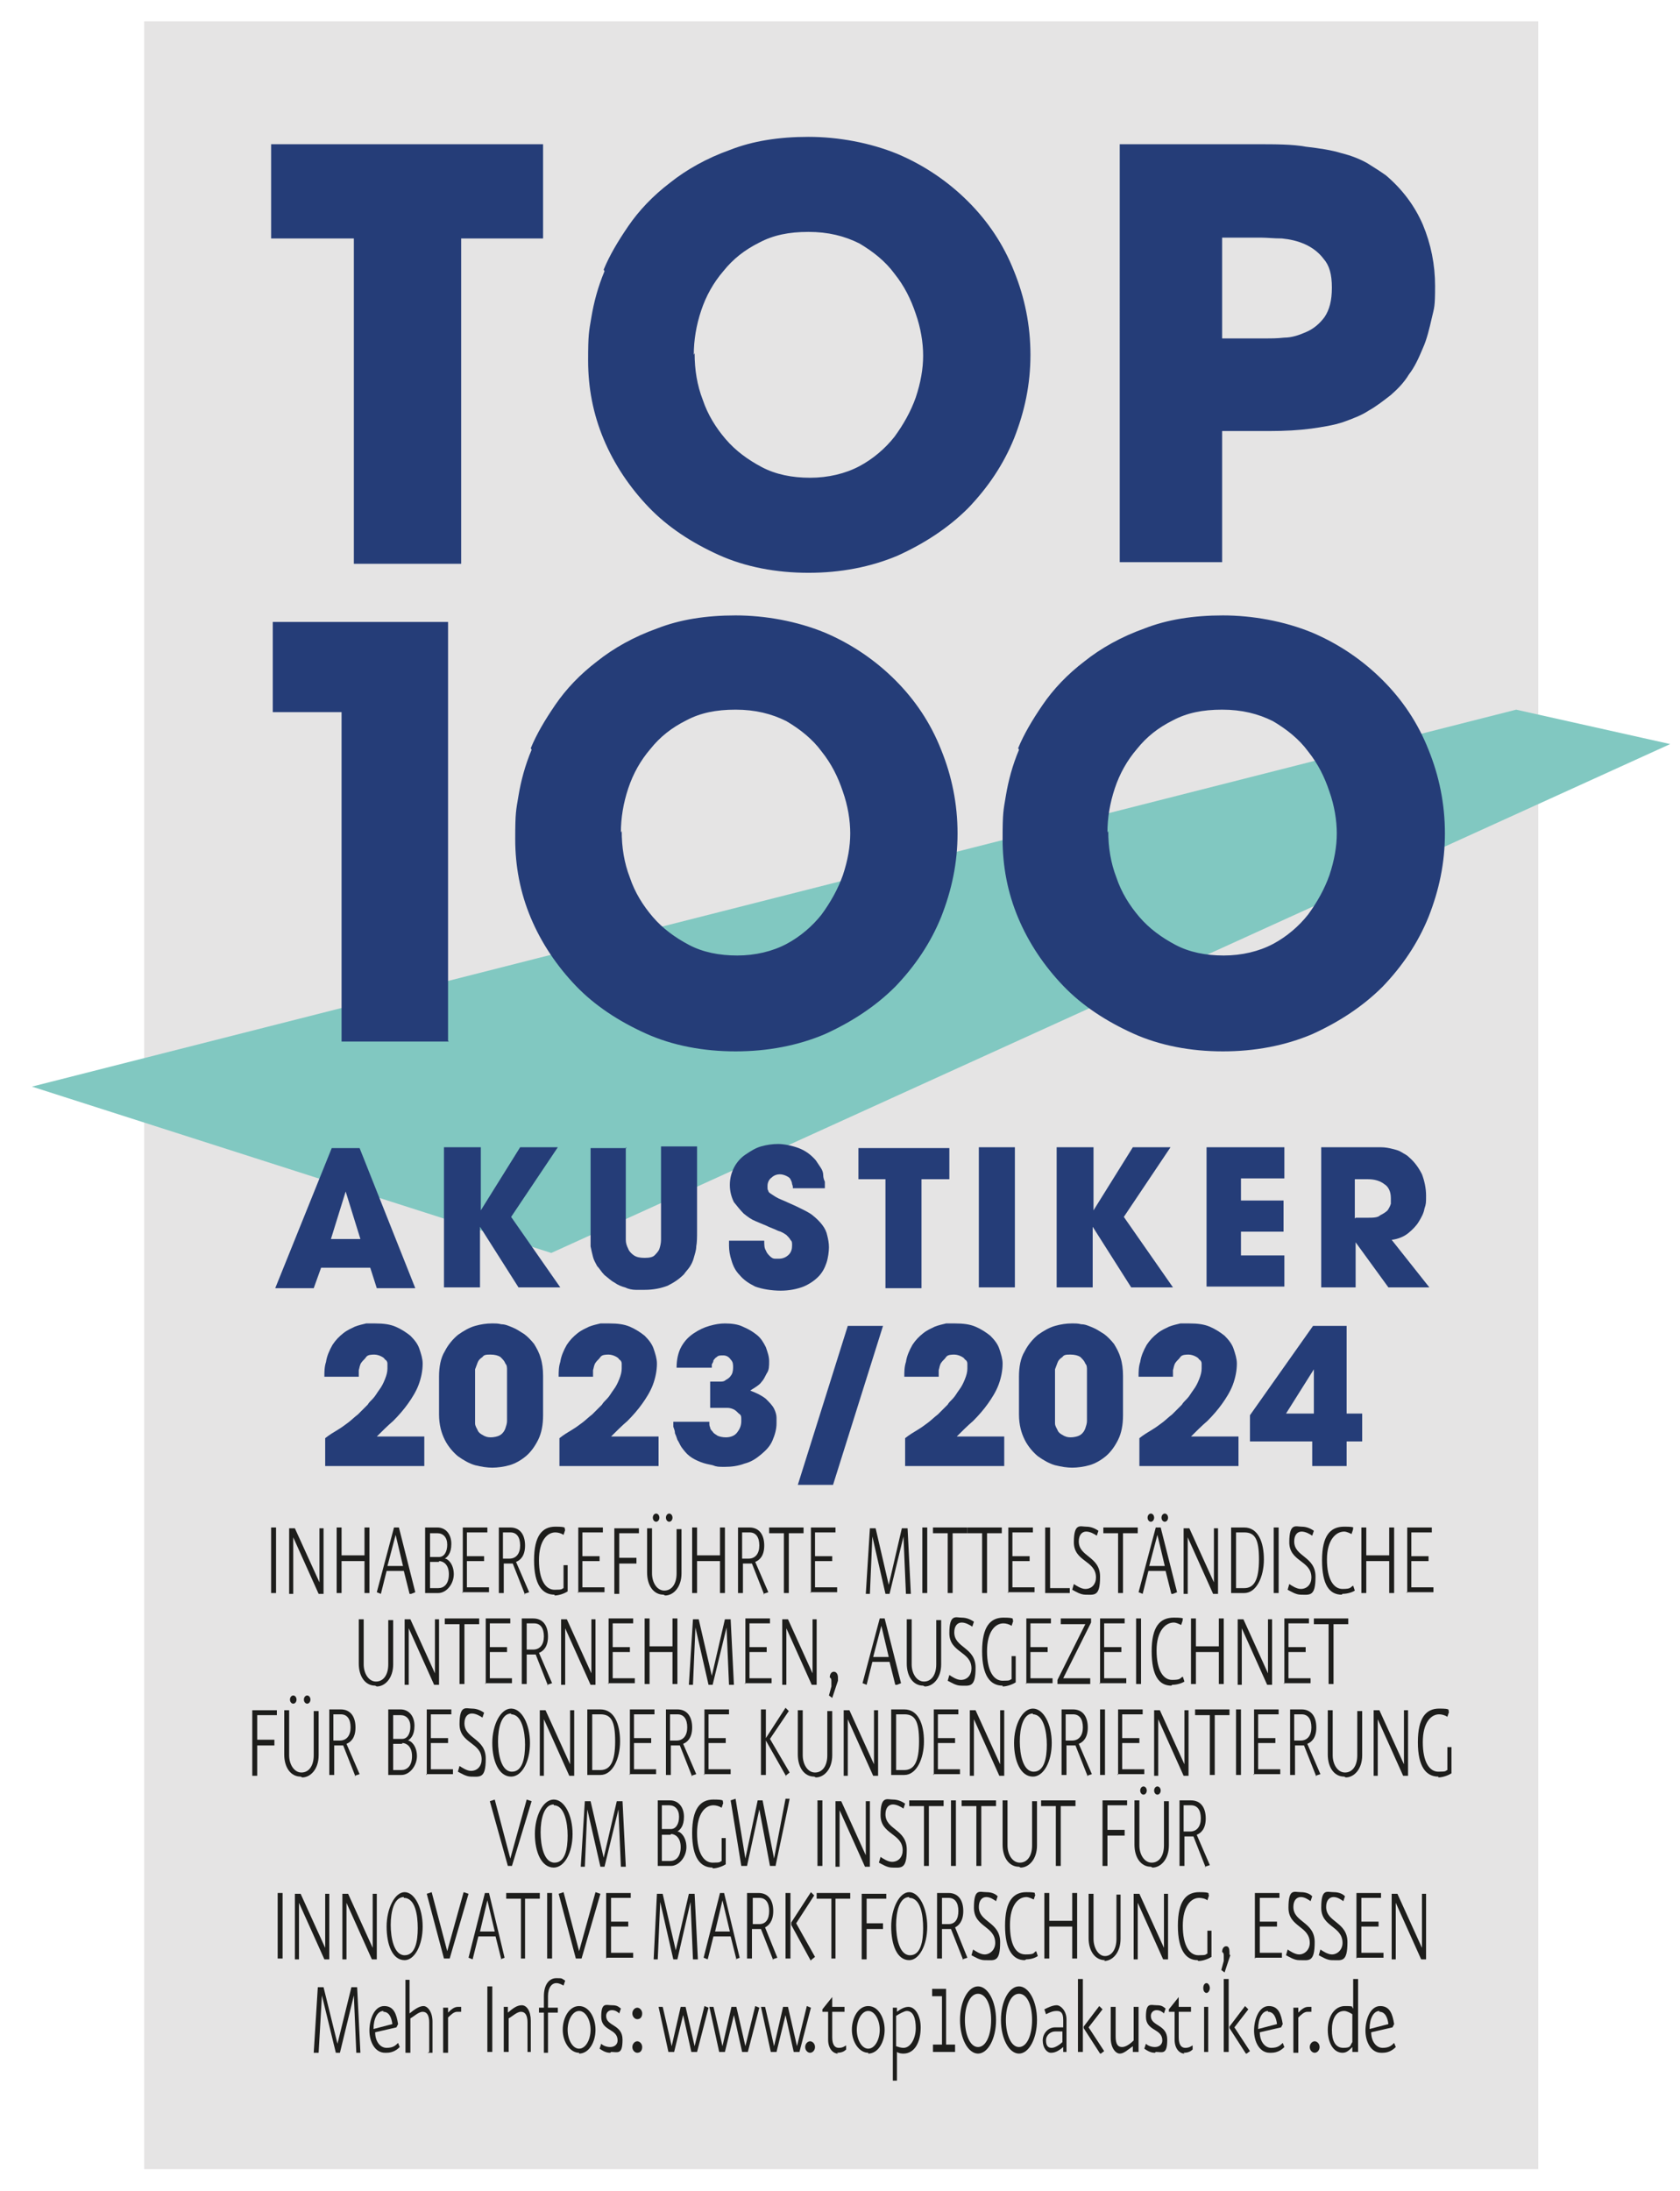<?xml version="1.0" encoding="UTF-8"?>
<svg id="Ebene_1" xmlns="http://www.w3.org/2000/svg" xmlns:xlink="http://www.w3.org/1999/xlink" version="1.1" viewBox="0 0 205.1 267.4">
  <!-- Generator: Adobe Illustrator 29.3.1, SVG Export Plug-In . SVG Version: 2.1.0 Build 151)  -->
  <defs>
    <style>
      .st0 {
        fill: #e5e4e4;
      }

      .st1 {
        fill: #1d1d1b;
      }

      .st2 {
        fill: #81c8c1;
        fill-rule: evenodd;
        filter: url(#drop-shadow-1);
      }

      .st3 {
        fill: #253d78;
      }
    </style>
    <filter id="drop-shadow-1" x="1.3" y="83.8" width="205.4" height="72" filterUnits="userSpaceOnUse">
      <feOffset dx="1.4" dy="1.4"/>
      <feGaussianBlur result="blur" stdDeviation=".9"/>
      <feFlood flood-color="#1d1d1b" flood-opacity=".8"/>
      <feComposite in2="blur" operator="in"/>
      <feComposite in="SourceGraphic"/>
    </filter>
  </defs>
  <rect class="st0" x="17.6" y="2.6" width="170.2" height="262.1"/>
  <g>
    <path class="st3" d="M43.2,29.1h-10.1v-11.5h33.2v11.5h-10v39.7h-13.1V29.1Z"/>
    <path class="st3" d="M73.7,32.9c.7-1.7,1.7-3.4,3-5.3,1.3-1.9,3-3.7,5.1-5.3,2-1.6,4.5-3,7.3-4,2.8-1.1,6-1.6,9.6-1.6s7.5.7,10.9,2.1c3.3,1.4,6.2,3.4,8.6,5.8,2.4,2.4,4.3,5.2,5.6,8.5,1.3,3.2,2,6.6,2,10.2s-.7,6.9-2,10.2c-1.3,3.2-3.2,6-5.6,8.5-2.4,2.4-5.3,4.3-8.6,5.8-3.3,1.4-7,2.1-10.9,2.1s-7.7-.7-11-2.2-6.2-3.4-8.5-5.8-4.2-5.2-5.5-8.3c-1.3-3.1-1.9-6.3-1.9-9.6s.1-3.5.4-5.3c.3-1.8.8-3.7,1.6-5.6ZM84.8,43.1c0,2,.3,3.9,1,5.7.6,1.8,1.6,3.4,2.8,4.8,1.2,1.4,2.7,2.5,4.4,3.4,1.7.9,3.7,1.3,5.9,1.3s4.3-.5,6-1.4c1.7-.9,3.2-2.2,4.3-3.6,1.1-1.5,2-3.1,2.6-4.8.6-1.8.9-3.5.9-5.1s-.3-3.4-.9-5.1c-.6-1.8-1.4-3.4-2.6-4.9-1.1-1.5-2.6-2.7-4.3-3.7-1.8-.9-3.8-1.4-6.2-1.4s-4.3.4-6,1.3c-1.8.9-3.2,2-4.4,3.5-1.2,1.4-2.1,3-2.7,4.8-.6,1.8-.9,3.6-.9,5.4Z"/>
    <path class="st3" d="M136.7,17.6h16.7c2.3,0,4.4,0,6,.3,1.7.2,3.1.4,4.4.8,1.2.3,2.2.7,3.1,1.2.8.5,1.6,1,2.3,1.5,2,1.7,3.5,3.7,4.5,6,1,2.4,1.5,4.9,1.5,7.5s-.1,2.6-.4,3.9c-.3,1.3-.6,2.6-1.1,3.7-.5,1.2-1,2.3-1.7,3.2-.6,1-1.4,1.8-2.2,2.5-.9.7-1.8,1.4-2.7,1.9-.9.6-2,1-3.1,1.4-1.2.4-2.5.6-3.9.8-1.5.2-3.2.3-5.2.3h-5.7v16h-12.5V17.6ZM149.2,41.3h5.3c.6,0,1.4,0,2.3-.1.9,0,1.8-.3,2.7-.7.9-.4,1.6-1,2.2-1.8.6-.9.9-2,.9-3.6s-.3-2.7-1-3.5c-.6-.8-1.4-1.4-2.3-1.8-.9-.4-1.8-.6-2.8-.7-1,0-1.8-.1-2.5-.1h-4.8v12.2Z"/>
  </g>
  <g>
    <path class="st3" d="M51.8,175.2v3.7h-12.1v-3.4c.5-.4,1-.7,1.5-1,.5-.3.9-.6,1.3-.9.4-.3.8-.7,1.2-1,.4-.4.8-.8,1.2-1.2.1-.2.3-.4.6-.7.3-.3.5-.7.8-1.1.3-.4.5-.8.7-1.3s.3-.9.3-1.3,0-.4,0-.6c0-.2-.1-.4-.3-.5-.1-.2-.3-.3-.5-.4-.2-.1-.5-.2-.8-.2s-.8,0-1,.3-.4.4-.6.7-.2.6-.3.9c0,.3,0,.6,0,.8h-4.2c0-.6,0-1.2.2-1.8.1-.7.4-1.4.8-2.1.4-.6.8-1,1.3-1.4s1-.6,1.4-.8c.5-.2,1-.3,1.4-.4.5,0,.8,0,1.1,0,1,0,1.8.1,2.5.4.7.3,1.3.7,1.8,1.1.5.5.9,1,1.1,1.6.2.6.4,1.2.4,1.8,0,.9-.2,1.8-.5,2.6-.3.8-.8,1.6-1.3,2.3-.5.7-1.1,1.4-1.8,2.1-.7.6-1.4,1.3-2,1.9h5.8Z"/>
    <path class="st3" d="M53.6,168c0-1.2.2-2.3.7-3.1.4-.8,1-1.5,1.6-2,.7-.5,1.4-.9,2.1-1.1s1.4-.3,2-.3.8,0,1.2.1c.5,0,.9.2,1.4.4.5.2.9.5,1.4.8.4.3.8.7,1.2,1.2.3.5.6,1,.8,1.7.2.6.3,1.4.3,2.2v4.8c0,1.2-.2,2.2-.6,3-.4.8-.9,1.5-1.5,2-.6.5-1.3.9-2,1.1-.7.2-1.5.3-2.1.3s-1.3-.1-2.1-.3c-.7-.2-1.4-.6-2.1-1.1-.6-.5-1.2-1.2-1.6-2s-.7-1.8-.7-3.1v-4.8ZM58,172.9c0,.3,0,.5,0,.8s.2.6.3.8c.1.3.4.5.6.6.3.2.6.3,1,.3s.9-.1,1.2-.3c.3-.2.5-.5.6-.8.1-.3.2-.6.2-.9,0-.3,0-.5,0-.6v-5c0-.1,0-.3,0-.6,0-.3,0-.6-.2-.8-.1-.3-.3-.5-.6-.8-.3-.2-.7-.3-1.2-.3s-.8,0-1,.3c-.3.2-.5.4-.6.7-.1.3-.2.5-.3.8,0,.3,0,.6,0,.8v5Z"/>
    <path class="st3" d="M80.4,175.2v3.7h-12.1v-3.4c.5-.4,1-.7,1.5-1,.5-.3.9-.6,1.3-.9.4-.3.8-.7,1.2-1,.4-.4.8-.8,1.2-1.2.1-.2.3-.4.6-.7.3-.3.5-.7.8-1.1.3-.4.5-.8.7-1.3s.3-.9.3-1.3,0-.4,0-.6c0-.2-.1-.4-.3-.5-.1-.2-.3-.3-.5-.4-.2-.1-.5-.2-.8-.2s-.8,0-1,.3-.4.4-.6.7-.2.6-.3.9c0,.3,0,.6,0,.8h-4.2c0-.6,0-1.2.2-1.8.1-.7.4-1.4.8-2.1.4-.6.8-1,1.3-1.4s1-.6,1.4-.8c.5-.2,1-.3,1.4-.4.5,0,.8,0,1.1,0,1,0,1.8.1,2.5.4.7.3,1.3.7,1.8,1.1.5.5.9,1,1.1,1.6.2.6.4,1.2.4,1.8,0,.9-.2,1.8-.5,2.6-.3.8-.8,1.6-1.3,2.3-.5.7-1.1,1.4-1.8,2.1-.7.6-1.4,1.3-2,1.9h5.8Z"/>
    <path class="st3" d="M86.6,173.8c0,0,0,.2.1.4,0,.2.2.4.3.5.1.2.3.3.6.5.2.1.6.2,1,.2.6,0,1.1-.2,1.4-.6.3-.4.5-.8.5-1.4s0-.7-.3-.9c-.2-.2-.4-.4-.6-.5-.2-.1-.5-.2-.8-.2-.3,0-.5,0-.6,0h-1.5v-3.2h.7c0,0,.3,0,.5,0,.2,0,.5,0,.7-.2.2-.1.5-.3.6-.5.2-.2.3-.6.3-1s0-.7-.3-1c-.2-.3-.5-.5-.9-.5s-.6,0-.8.2c-.2.1-.3.3-.4.4,0,.2-.1.3-.2.5,0,.2,0,.3,0,.4h-4.3c0-1,.2-1.9.6-2.6s.9-1.2,1.5-1.6c.6-.4,1.2-.7,1.9-.9.7-.2,1.3-.3,1.9-.3.8,0,1.6.1,2.2.4.7.3,1.2.6,1.7,1,.5.4.8.9,1.1,1.5.2.6.4,1.1.4,1.7s0,1.1-.3,1.5c-.2.4-.4.8-.6,1-.2.3-.5.5-.8.7-.3.2-.5.3-.6.4.8.3,1.4.6,1.9,1,.4.4.8.8,1,1.2.2.4.3.8.3,1.1,0,.3,0,.6,0,.7,0,.7-.2,1.4-.5,2.1-.3.7-.8,1.2-1.4,1.7-.6.5-1.2.9-2,1.1-.8.3-1.6.4-2.4.4s-1,0-1.5-.2c-.5-.1-1-.2-1.5-.4-.5-.2-.9-.4-1.3-.7-.4-.3-.7-.7-1-1.1-.2-.3-.3-.6-.5-.9-.1-.3-.2-.6-.3-.8,0-.3-.1-.5-.2-.8,0-.2,0-.4,0-.6h4.4Z"/>
    <path class="st3" d="M103.5,161.8h4.3l-6.1,19.4h-4.3l6.1-19.4Z"/>
    <path class="st3" d="M122.6,175.2v3.7h-12.1v-3.4c.5-.4,1-.7,1.5-1,.5-.3.9-.6,1.3-.9.4-.3.8-.7,1.2-1,.4-.4.8-.8,1.2-1.2.1-.2.3-.4.6-.7.3-.3.5-.7.8-1.1.3-.4.5-.8.7-1.3s.3-.9.3-1.3,0-.4,0-.6c0-.2-.1-.4-.3-.5-.1-.2-.3-.3-.5-.4-.2-.1-.5-.2-.8-.2s-.8,0-1,.3-.4.4-.6.7-.2.6-.3.9c0,.3,0,.6,0,.8h-4.2c0-.6,0-1.2.2-1.8.1-.7.4-1.4.8-2.1.4-.6.8-1,1.3-1.4s1-.6,1.4-.8c.5-.2,1-.3,1.4-.4.5,0,.8,0,1.1,0,1,0,1.8.1,2.5.4.7.3,1.3.7,1.8,1.1.5.5.9,1,1.1,1.6.2.6.4,1.2.4,1.8,0,.9-.2,1.8-.5,2.6-.3.8-.8,1.6-1.3,2.3-.5.7-1.1,1.4-1.8,2.1-.7.6-1.4,1.3-2,1.9h5.8Z"/>
    <path class="st3" d="M124.4,168c0-1.2.2-2.3.7-3.1.4-.8,1-1.5,1.6-2,.7-.5,1.4-.9,2.1-1.1s1.4-.3,2-.3.8,0,1.2.1c.5,0,.9.2,1.4.4.5.2.9.5,1.4.8.4.3.8.7,1.2,1.2.3.5.6,1,.8,1.7.2.6.3,1.4.3,2.2v4.8c0,1.2-.2,2.2-.6,3-.4.8-.9,1.5-1.5,2-.6.5-1.3.9-2,1.1-.7.2-1.5.3-2.1.3s-1.3-.1-2.1-.3c-.7-.2-1.4-.6-2.1-1.1-.6-.5-1.2-1.2-1.6-2s-.7-1.8-.7-3.1v-4.8ZM128.8,172.9c0,.3,0,.5,0,.8s.2.6.3.8c.1.3.4.5.6.6.3.2.6.3,1,.3s.9-.1,1.2-.3c.3-.2.5-.5.6-.8.1-.3.2-.6.2-.9,0-.3,0-.5,0-.6v-5c0-.1,0-.3,0-.6,0-.3,0-.6-.2-.8-.1-.3-.3-.5-.6-.8-.3-.2-.7-.3-1.2-.3s-.8,0-1,.3c-.3.2-.5.4-.6.7-.1.3-.2.5-.3.8,0,.3,0,.6,0,.8v5Z"/>
    <path class="st3" d="M151.2,175.2v3.7h-12.1v-3.4c.5-.4,1-.7,1.5-1,.5-.3.9-.6,1.3-.9.4-.3.8-.7,1.2-1,.4-.4.8-.8,1.2-1.2.1-.2.3-.4.6-.7.3-.3.5-.7.8-1.1.3-.4.5-.8.7-1.3s.3-.9.3-1.3,0-.4,0-.6c0-.2-.1-.4-.3-.5-.1-.2-.3-.3-.5-.4-.2-.1-.5-.2-.8-.2s-.8,0-1,.3-.4.4-.6.7-.2.6-.3.9c0,.3,0,.6,0,.8h-4.2c0-.6,0-1.2.2-1.8.1-.7.4-1.4.8-2.1.4-.6.8-1,1.3-1.4s1-.6,1.4-.8c.5-.2,1-.3,1.4-.4.5,0,.8,0,1.1,0,1,0,1.8.1,2.5.4.7.3,1.3.7,1.8,1.1.5.5.9,1,1.1,1.6.2.6.4,1.2.4,1.8,0,.9-.2,1.8-.5,2.6-.3.8-.8,1.6-1.3,2.3-.5.7-1.1,1.4-1.8,2.1-.7.6-1.4,1.3-2,1.9h5.8Z"/>
    <path class="st3" d="M152.6,175.9v-3.2l7.7-10.9h4.1v10.7h1.9v3.4h-1.9v3h-4.2v-3h-7.5ZM160.4,172.5v-5.4h0l-3.4,5.4h3.4Z"/>
  </g>
  <g>
    <path class="st1" d="M33.1,194.4v-8h.6v8h-.6Z"/>
    <path class="st1" d="M38.9,194.5l-3.1-6.9v6.9s-.5,0-.5,0v-8h.7l3,6.6v-6.6h.5v8h-.6Z"/>
    <path class="st1" d="M44.5,194.4v-3.9h-2.8v3.9h-.6v-8h.6v3.4h2.8v-3.4h.6v8h-.6Z"/>
    <path class="st1" d="M50,194.5l-.7-2.8h-2.1l-.7,2.8-.5-.2,2.1-7.9h.6l2,7.9-.5.2ZM48.3,187.3l-1,3.8h1.9l-.9-3.8Z"/>
    <path class="st1" d="M53.5,194.4h-1.6v-8h1.5c1,0,1.7.8,1.7,2s-.5,1.6-.8,1.8c.4,0,1.1.7,1.1,1.9s-.9,2.3-1.9,2.3ZM53.3,187.1h-.8v2.9h1.1c.6,0,1-.6,1-1.5s-.5-1.4-1.2-1.4ZM53.6,190.6h-1.1v3.2h1c.7,0,1.3-.5,1.3-1.7s-.7-1.6-1.2-1.6Z"/>
    <path class="st1" d="M56.5,194.4v-8h3v.6h-2.5v2.9h2.1v.6h-2.1v3.2h2.7v.6h-3.3Z"/>
    <path class="st1" d="M64.1,194.6l-1.5-3.8c-.1,0-.2,0-.3,0h-.8s0,3.6,0,3.6h-.6v-8h1.4c1.2,0,1.8.9,1.8,2.2s-.6,1.8-1.1,2l1.6,3.7-.6.2ZM62.3,187h-.9v3.2h.8c.8,0,1.3-.6,1.3-1.6s-.4-1.6-1.2-1.6Z"/>
    <path class="st1" d="M67.7,194.6c-1.5,0-2.5-1.2-2.5-4.2s1-4.1,2.6-4.1,1,.2,1.2.4l-.2.6c-.3-.2-.7-.3-1-.3-1,0-2,1-2,3.4s.8,3.6,1.9,3.6.8-.1,1.1-.2v-2.8h.5v3.2c-.3.2-1,.5-1.6.5Z"/>
    <path class="st1" d="M70.6,194.4v-8h3v.6h-2.5v2.9h2.1v.6h-2.1v3.2h2.7v.6h-3.3Z"/>
    <path class="st1" d="M75.6,187.1v3h2.1v.7h-2.1v3.7h-.6v-8h3v.6h-2.5Z"/>
    <path class="st1" d="M81,194.6c-1.2,0-2-1.1-2-2.7v-5.4h.6v5.5c0,1.1.6,2.1,1.5,2.1s1.5-.8,1.5-2.1v-5.4h.6v5.4c0,1.7-1,2.7-2,2.7ZM80.1,185.7c-.2,0-.4-.2-.4-.5s.2-.5.4-.5.4.2.4.5-.2.5-.4.5ZM81.7,185.7c-.2,0-.4-.2-.4-.5s.2-.5.4-.5.4.2.4.5-.2.5-.4.5Z"/>
    <path class="st1" d="M87.9,194.4v-3.9h-2.8v3.9h-.6v-8h.6v3.4h2.8v-3.4h.6v8h-.6Z"/>
    <path class="st1" d="M93.3,194.6l-1.5-3.8c-.1,0-.2,0-.3,0h-.8s0,3.6,0,3.6h-.6v-8h1.4c1.2,0,1.8.9,1.8,2.2s-.6,1.8-1.1,2l1.6,3.7-.6.2ZM91.5,187h-.9v3.2h.8c.8,0,1.3-.6,1.3-1.6s-.4-1.6-1.2-1.6Z"/>
    <path class="st1" d="M96.3,187.1v7.3h-.6v-7.3h-1.8v-.7h4.2v.7h-1.8Z"/>
    <path class="st1" d="M99,194.4v-8h3v.6h-2.5v2.9h2.1v.6h-2.1v3.2h2.7v.6h-3.3Z"/>
    <path class="st1" d="M110.6,194.5l-.3-7-1.7,7h-.5l-1.6-7-.3,7h-.5s.5-8,.5-8h.7l1.6,6.9,1.6-6.9h.7l.4,8h-.6Z"/>
    <path class="st1" d="M112.6,194.4v-8h.6v8h-.6Z"/>
    <path class="st1" d="M116.3,187.1v7.3h-.6v-7.3h-1.8v-.7h4.2v.7h-1.8Z"/>
    <path class="st1" d="M120.5,187.1v7.3h-.6v-7.3h-1.8v-.7h4.2v.7h-1.8Z"/>
    <path class="st1" d="M123.1,194.4v-8h3v.6h-2.5v2.9h2.1v.6h-2.1v3.2h2.7v.6h-3.3Z"/>
    <path class="st1" d="M127.6,194.4v-8h.6v7.4h2.4v.6h-3Z"/>
    <path class="st1" d="M132.5,194.6c-.6,0-1.2-.4-1.6-.6l.2-.7c.3.2.9.6,1.4.6.8,0,1.3-.6,1.3-1.4,0-2.1-2.7-1.9-2.7-4.3s.8-1.9,1.5-1.9,1.2.3,1.5.5l-.2.6c-.3-.2-.8-.5-1.3-.5s-.9.4-.9,1.2c0,1.9,2.6,1.8,2.6,4.3s-.7,2.2-1.9,2.2Z"/>
    <path class="st1" d="M137.1,187.1v7.3h-.6v-7.3h-1.8v-.7h4.2v.7h-1.8Z"/>
    <path class="st1" d="M143,194.5l-.7-2.8h-2.1l-.7,2.8-.5-.2,2.1-7.9h.6l2,7.9-.5.2ZM140.5,185.7c-.2,0-.4-.2-.4-.5s.2-.5.4-.5.4.2.4.5-.2.5-.4.5ZM141.3,187.3l-1,3.8h1.9l-.9-3.8ZM142.2,185.7c-.2,0-.4-.2-.4-.5s.2-.5.4-.5.4.2.4.5-.2.5-.4.5Z"/>
    <path class="st1" d="M148.1,194.5l-3.1-6.9v6.9s-.5,0-.5,0v-8h.7l3,6.6v-6.6h.5v8h-.6Z"/>
    <path class="st1" d="M151.9,194.4h-1.6v-8h1.6c1.7,0,2.4,1.8,2.4,3.9s-.9,4.1-2.4,4.1ZM151.9,187h-1v6.8h1c1.2,0,1.8-1,1.8-3.5s-.5-3.3-1.8-3.3Z"/>
    <path class="st1" d="M155.5,194.4v-8h.6v8h-.6Z"/>
    <path class="st1" d="M158.8,194.6c-.6,0-1.2-.4-1.6-.6l.2-.7c.3.2.9.6,1.4.6.8,0,1.3-.6,1.3-1.4,0-2.1-2.7-1.9-2.7-4.3s.8-1.9,1.5-1.9,1.2.3,1.5.5l-.2.6c-.3-.2-.8-.5-1.3-.5s-.9.4-.9,1.2c0,1.9,2.6,1.8,2.6,4.3s-.7,2.2-1.9,2.2Z"/>
    <path class="st1" d="M163.8,194.6c-1.5,0-2.4-1.2-2.4-4.2s1-4.1,2.7-4.1.9.2,1.1.3l-.2.6c-.2-.1-.6-.3-.9-.3-1,0-2.1,1-2.1,3.4s.8,3.6,1.9,3.6.9-.2,1.3-.4l.2.6c-.3.2-.9.4-1.5.4Z"/>
    <path class="st1" d="M169.6,194.4v-3.9h-2.8v3.9h-.6v-8h.6v3.4h2.8v-3.4h.6v8h-.6Z"/>
    <path class="st1" d="M171.8,194.4v-8h3v.6h-2.5v2.9h2.1v.6h-2.1v3.2h2.7v.6h-3.3Z"/>
    <path class="st1" d="M45.8,205.7c-1.2,0-2-1.1-2-2.7v-5.4h.6v5.5c0,1.1.6,2.1,1.5,2.1s1.5-.8,1.5-2.1v-5.4h.6v5.4c0,1.7-1,2.7-2,2.7Z"/>
    <path class="st1" d="M53,205.6l-3.1-6.9v6.9s-.5,0-.5,0v-8h.7l3,6.6v-6.6h.5v8h-.6Z"/>
    <path class="st1" d="M56.7,198.2v7.3h-.6v-7.3h-1.8v-.7h4.2v.7h-1.8Z"/>
    <path class="st1" d="M59.3,205.5v-8h3v.6h-2.5v2.9h2.1v.6h-2.1v3.2h2.7v.6h-3.3Z"/>
    <path class="st1" d="M66.9,205.7l-1.5-3.8c-.1,0-.2,0-.3,0h-.8s0,3.6,0,3.6h-.6v-8h1.4c1.2,0,1.8.9,1.8,2.2s-.6,1.8-1.1,2l1.6,3.7-.6.2ZM65.2,198.1h-.9v3.2h.8c.8,0,1.3-.6,1.3-1.6s-.4-1.6-1.2-1.6Z"/>
    <path class="st1" d="M72.1,205.6l-3.1-6.9v6.9s-.5,0-.5,0v-8h.7l3,6.6v-6.6h.5v8h-.6Z"/>
    <path class="st1" d="M74.3,205.5v-8h3v.6h-2.5v2.9h2.1v.6h-2.1v3.2h2.7v.6h-3.3Z"/>
    <path class="st1" d="M82.1,205.5v-3.9h-2.8v3.9h-.6v-8h.6v3.4h2.8v-3.4h.6v8h-.6Z"/>
    <path class="st1" d="M89,205.6l-.3-7-1.7,7h-.5l-1.6-7-.3,7h-.5s.5-8,.5-8h.7l1.6,6.9,1.6-6.9h.7l.4,8h-.6Z"/>
    <path class="st1" d="M91,205.5v-8h3v.6h-2.5v2.9h2.1v.6h-2.1v3.2h2.7v.6h-3.3Z"/>
    <path class="st1" d="M99.1,205.6l-3.1-6.9v6.9s-.5,0-.5,0v-8h.7l3,6.6v-6.6h.5v8h-.6Z"/>
    <path class="st1" d="M102.3,205.1l-.7,2.1-.4-.3.3-1.1c0-.2,0-.4,0-.6s0-.4-.2-.5c0-.4.2-.7.5-.7s.5.3.5.7,0,.2,0,.3Z"/>
    <path class="st1" d="M109.3,205.6l-.7-2.8h-2.1l-.7,2.8-.5-.2,2.1-7.9h.6l2,7.9-.5.2ZM107.6,198.4l-1,3.8h1.9l-.9-3.8Z"/>
    <path class="st1" d="M112.7,205.7c-1.2,0-2-1.1-2-2.7v-5.4h.6v5.5c0,1.1.6,2.1,1.5,2.1s1.5-.8,1.5-2.1v-5.4h.6v5.4c0,1.7-1,2.7-2,2.7Z"/>
    <path class="st1" d="M117.3,205.7c-.6,0-1.2-.4-1.6-.6l.2-.7c.3.2.9.6,1.4.6.8,0,1.3-.6,1.3-1.4,0-2.1-2.7-1.9-2.7-4.3s.8-1.9,1.5-1.9,1.2.3,1.5.5l-.2.6c-.3-.2-.8-.5-1.3-.5s-.9.4-.9,1.2c0,1.9,2.6,1.8,2.6,4.3s-.7,2.2-1.9,2.2Z"/>
    <path class="st1" d="M122.4,205.7c-1.5,0-2.5-1.2-2.5-4.2s1-4.1,2.6-4.1,1,.2,1.2.4l-.2.6c-.3-.2-.7-.3-1-.3-1,0-2,1-2,3.4s.8,3.6,1.9,3.6.8-.1,1.1-.2v-2.8h.5v3.2c-.3.2-1,.5-1.6.5Z"/>
    <path class="st1" d="M125.3,205.5v-8h3v.6h-2.5v2.9h2.1v.6h-2.1v3.2h2.7v.6h-3.3Z"/>
    <path class="st1" d="M129.8,204.8h3.3v.7h-4v-.5l3.4-6.8h-3v-.7h3.7v.5l-3.4,6.8Z"/>
    <path class="st1" d="M134.3,205.5v-8h3v.6h-2.5v2.9h2.1v.6h-2.1v3.2h2.7v.6h-3.3Z"/>
    <path class="st1" d="M138.7,205.5v-8h.6v8h-.6Z"/>
    <path class="st1" d="M143,205.7c-1.5,0-2.4-1.2-2.4-4.2s1-4.1,2.7-4.1.9.2,1.1.3l-.2.6c-.2-.1-.6-.3-.9-.3-1,0-2.1,1-2.1,3.4s.8,3.6,1.9,3.6.9-.2,1.3-.4l.2.6c-.3.2-.9.4-1.5.4Z"/>
    <path class="st1" d="M148.8,205.5v-3.9h-2.8v3.9h-.6v-8h.6v3.4h2.8v-3.4h.6v8h-.6Z"/>
    <path class="st1" d="M154.7,205.6l-3.1-6.9v6.9s-.5,0-.5,0v-8h.7l3,6.6v-6.6h.5v8h-.6Z"/>
    <path class="st1" d="M156.8,205.5v-8h3v.6h-2.5v2.9h2.1v.6h-2.1v3.2h2.7v.6h-3.3Z"/>
    <path class="st1" d="M162.8,198.2v7.3h-.6v-7.3h-1.8v-.7h4.2v.7h-1.8Z"/>
    <path class="st1" d="M31.4,209.3v3h2.1v.7h-2.1v3.7h-.6v-8h3v.6h-2.5Z"/>
    <path class="st1" d="M36.7,216.8c-1.2,0-2-1.1-2-2.7v-5.4h.6v5.5c0,1.1.6,2.1,1.5,2.1s1.5-.8,1.5-2.1v-5.4h.6v5.4c0,1.7-1,2.7-2,2.7ZM35.8,207.9c-.2,0-.4-.2-.4-.5s.2-.5.4-.5.4.2.4.5-.2.5-.4.5ZM37.5,207.9c-.2,0-.4-.2-.4-.5s.2-.5.4-.5.4.2.4.5-.2.5-.4.5Z"/>
    <path class="st1" d="M43.4,216.8l-1.5-3.8c-.1,0-.2,0-.3,0h-.8s0,3.6,0,3.6h-.6v-8h1.4c1.2,0,1.8.9,1.8,2.2s-.6,1.8-1.1,2l1.6,3.7-.6.2ZM41.6,209.2h-.9v3.2h.8c.8,0,1.3-.6,1.3-1.6s-.4-1.6-1.2-1.6Z"/>
    <path class="st1" d="M49,216.6h-1.6v-8h1.5c1,0,1.7.8,1.7,2s-.5,1.6-.8,1.8c.4,0,1.1.7,1.1,1.9s-.9,2.3-1.9,2.3ZM48.8,209.3h-.8v2.9h1.1c.6,0,1-.6,1-1.5s-.5-1.4-1.2-1.4ZM49.1,212.8h-1.1v3.2h1c.7,0,1.3-.5,1.3-1.7s-.7-1.6-1.2-1.6Z"/>
    <path class="st1" d="M52.1,216.6v-8h3v.6h-2.5v2.9h2.1v.6h-2.1v3.2h2.7v.6h-3.3Z"/>
    <path class="st1" d="M57.5,216.8c-.6,0-1.2-.4-1.6-.6l.2-.7c.3.2.9.6,1.4.6.8,0,1.3-.6,1.3-1.4,0-2.1-2.7-1.9-2.7-4.3s.8-1.9,1.5-1.9,1.2.3,1.5.5l-.2.6c-.3-.2-.8-.5-1.3-.5s-.9.4-.9,1.2c0,1.9,2.6,1.8,2.6,4.3s-.7,2.2-1.9,2.2Z"/>
    <path class="st1" d="M62.4,216.8c-1.5,0-2.3-1.9-2.3-4.1s1-4.2,2.3-4.2,2.3,1.9,2.3,4.2-1,4.1-2.3,4.1ZM62.4,209.1c-1.2,0-1.6,1.8-1.6,3.4s.4,3.7,1.7,3.7,1.6-1.7,1.6-3.3-.4-3.7-1.7-3.7Z"/>
    <path class="st1" d="M69.5,216.7l-3.1-6.9v6.9s-.5,0-.5,0v-8h.7l3,6.6v-6.6h.5v8h-.6Z"/>
    <path class="st1" d="M73.3,216.6h-1.6v-8h1.6c1.7,0,2.4,1.8,2.4,3.9s-.9,4.1-2.4,4.1ZM73.3,209.2h-1v6.8h1c1.2,0,1.8-1,1.8-3.5s-.5-3.3-1.8-3.3Z"/>
    <path class="st1" d="M76.9,216.6v-8h3v.6h-2.5v2.9h2.1v.6h-2.1v3.2h2.7v.6h-3.3Z"/>
    <path class="st1" d="M84.5,216.8l-1.5-3.8c-.1,0-.2,0-.3,0h-.8s0,3.6,0,3.6h-.6v-8h1.4c1.2,0,1.8.9,1.8,2.2s-.6,1.8-1.1,2l1.6,3.7-.6.2ZM82.7,209.2h-.9v3.2h.8c.8,0,1.3-.6,1.3-1.6s-.4-1.6-1.2-1.6Z"/>
    <path class="st1" d="M86,216.6v-8h3v.6h-2.5v2.9h2.1v.6h-2.1v3.2h2.7v.6h-3.3Z"/>
    <path class="st1" d="M92.9,216.6v-8h.6v8h-.6ZM96,216.8l-2.5-4.4v-.3l2.4-3.7.4.4-2.3,3.4,2.4,4.1-.5.4Z"/>
    <path class="st1" d="M99.4,216.8c-1.2,0-2-1.1-2-2.7v-5.4h.6v5.5c0,1.1.6,2.1,1.5,2.1s1.5-.8,1.5-2.1v-5.4h.6v5.4c0,1.7-1,2.7-2,2.7Z"/>
    <path class="st1" d="M106.6,216.7l-3.1-6.9v6.9s-.5,0-.5,0v-8h.7l3,6.6v-6.6h.5v8h-.6Z"/>
    <path class="st1" d="M110.4,216.6h-1.6v-8h1.6c1.7,0,2.4,1.8,2.4,3.9s-.9,4.1-2.4,4.1ZM110.4,209.2h-1v6.8h1c1.2,0,1.8-1,1.8-3.5s-.5-3.3-1.8-3.3Z"/>
    <path class="st1" d="M114,216.6v-8h3v.6h-2.5v2.9h2.1v.6h-2.1v3.2h2.7v.6h-3.3Z"/>
    <path class="st1" d="M122,216.7l-3.1-6.9v6.9s-.5,0-.5,0v-8h.7l3,6.6v-6.6h.5v8h-.6Z"/>
    <path class="st1" d="M126.1,216.8c-1.5,0-2.3-1.9-2.3-4.1s1-4.2,2.3-4.2,2.3,1.9,2.3,4.2-1,4.1-2.3,4.1ZM126.1,209.1c-1.2,0-1.6,1.8-1.6,3.4s.4,3.7,1.7,3.7,1.6-1.7,1.6-3.3-.4-3.7-1.7-3.7Z"/>
    <path class="st1" d="M132.8,216.8l-1.5-3.8c-.1,0-.2,0-.3,0h-.8s0,3.6,0,3.6h-.6v-8h1.4c1.2,0,1.8.9,1.8,2.2s-.6,1.8-1.1,2l1.6,3.7-.6.2ZM131,209.2h-.9v3.2h.8c.8,0,1.3-.6,1.3-1.6s-.4-1.6-1.2-1.6Z"/>
    <path class="st1" d="M134.3,216.6v-8h.6v8h-.6Z"/>
    <path class="st1" d="M136.5,216.6v-8h3v.6h-2.5v2.9h2.1v.6h-2.1v3.2h2.7v.6h-3.3Z"/>
    <path class="st1" d="M144.5,216.7l-3.1-6.9v6.9s-.5,0-.5,0v-8h.7l3,6.6v-6.6h.5v8h-.6Z"/>
    <path class="st1" d="M148.3,209.3v7.3h-.6v-7.3h-1.8v-.7h4.2v.7h-1.8Z"/>
    <path class="st1" d="M150.9,216.6v-8h.6v8h-.6Z"/>
    <path class="st1" d="M153.1,216.6v-8h3v.6h-2.5v2.9h2.1v.6h-2.1v3.2h2.7v.6h-3.3Z"/>
    <path class="st1" d="M160.7,216.8l-1.5-3.8c-.1,0-.2,0-.3,0h-.8s0,3.6,0,3.6h-.6v-8h1.4c1.2,0,1.8.9,1.8,2.2s-.6,1.8-1.1,2l1.6,3.7-.6.2ZM158.9,209.2h-.9v3.2h.8c.8,0,1.3-.6,1.3-1.6s-.4-1.6-1.2-1.6Z"/>
    <path class="st1" d="M164.1,216.8c-1.2,0-2-1.1-2-2.7v-5.4h.6v5.5c0,1.1.6,2.1,1.5,2.1s1.5-.8,1.5-2.1v-5.4h.6v5.4c0,1.7-1,2.7-2,2.7Z"/>
    <path class="st1" d="M171.3,216.7l-3.1-6.9v6.9s-.5,0-.5,0v-8h.7l3,6.6v-6.6h.5v8h-.6Z"/>
    <path class="st1" d="M175.6,216.8c-1.5,0-2.5-1.2-2.5-4.2s1-4.1,2.6-4.1,1,.2,1.2.4l-.2.6c-.3-.2-.7-.3-1-.3-1,0-2,1-2,3.4s.8,3.6,1.9,3.6.8-.1,1.1-.2v-2.8h.5v3.2c-.3.2-1,.5-1.6.5Z"/>
    <path class="st1" d="M62.5,227.7h-.5l-2.2-7.9.6-.2,1.9,7.2,2-7.2.6.2-2.4,7.9Z"/>
    <path class="st1" d="M67.6,227.9c-1.5,0-2.3-1.9-2.3-4.1s1-4.2,2.3-4.2,2.3,1.9,2.3,4.2-1,4.1-2.3,4.1ZM67.6,220.2c-1.2,0-1.6,1.8-1.6,3.4s.4,3.7,1.7,3.7,1.6-1.7,1.6-3.3-.4-3.7-1.7-3.7Z"/>
    <path class="st1" d="M75.8,227.8l-.3-7-1.7,7h-.5l-1.6-7-.3,7h-.5s.5-8,.5-8h.7l1.6,6.9,1.6-6.9h.7l.4,8h-.6Z"/>
    <path class="st1" d="M81.9,227.7h-1.6v-8h1.5c1,0,1.7.8,1.7,2s-.5,1.6-.8,1.8c.4,0,1.1.7,1.1,1.9s-.9,2.3-1.9,2.3ZM81.6,220.3h-.8v2.9h1.1c.6,0,1-.6,1-1.5s-.5-1.4-1.2-1.4ZM81.9,223.9h-1.1v3.2h1c.7,0,1.3-.5,1.3-1.7s-.7-1.6-1.2-1.6Z"/>
    <path class="st1" d="M87,227.9c-1.5,0-2.5-1.2-2.5-4.2s1-4.1,2.6-4.1,1,.2,1.2.4l-.2.6c-.3-.2-.7-.3-1-.3-1,0-2,1-2,3.4s.8,3.6,1.9,3.6.8-.1,1.1-.2v-2.8h.5v3.2c-.3.2-1,.5-1.6.5Z"/>
    <path class="st1" d="M94.7,227.7h-.7l-1.3-6.9-1.5,6.9h-.7l-1.3-8,.6-.2,1.2,7.3,1.5-7.1h.6l1.4,7.1,1.4-7.3h.5c0,.1-1.7,8.1-1.7,8.1Z"/>
    <path class="st1" d="M99.8,227.7v-8h.6v8h-.6Z"/>
    <path class="st1" d="M105.6,227.8l-3.1-6.9v6.9s-.5,0-.5,0v-8h.7l3,6.6v-6.6h.5v8h-.6Z"/>
    <path class="st1" d="M108.9,227.9c-.6,0-1.2-.4-1.6-.6l.2-.7c.3.2.9.6,1.4.6.8,0,1.3-.6,1.3-1.4,0-2.1-2.7-1.9-2.7-4.3s.8-1.9,1.5-1.9,1.2.3,1.5.5l-.2.6c-.3-.2-.8-.5-1.3-.5s-.9.4-.9,1.2c0,1.9,2.6,1.8,2.6,4.3s-.7,2.2-1.9,2.2Z"/>
    <path class="st1" d="M113.4,220.4v7.3h-.6v-7.3h-1.8v-.7h4.2v.7h-1.8Z"/>
    <path class="st1" d="M116.1,227.7v-8h.6v8h-.6Z"/>
    <path class="st1" d="M119.8,220.4v7.3h-.6v-7.3h-1.8v-.7h4.2v.7h-1.8Z"/>
    <path class="st1" d="M124.4,227.8c-1.2,0-2-1.1-2-2.7v-5.4h.6v5.5c0,1.1.6,2.1,1.5,2.1s1.5-.8,1.5-2.1v-5.4h.6v5.4c0,1.7-1,2.7-2,2.7Z"/>
    <path class="st1" d="M129.5,220.4v7.3h-.6v-7.3h-1.8v-.7h4.2v.7h-1.8Z"/>
    <path class="st1" d="M135.2,220.3v3h2.1v.7h-2.1v3.7h-.6v-8h3v.6h-2.5Z"/>
    <path class="st1" d="M140.5,227.8c-1.2,0-2-1.1-2-2.7v-5.4h.6v5.5c0,1.1.6,2.1,1.5,2.1s1.5-.8,1.5-2.1v-5.4h.6v5.4c0,1.7-1,2.7-2,2.7ZM139.6,219c-.2,0-.4-.2-.4-.5s.2-.5.4-.5.4.2.4.5-.2.5-.4.5ZM141.3,219c-.2,0-.4-.2-.4-.5s.2-.5.4-.5.4.2.4.5-.2.5-.4.5Z"/>
    <path class="st1" d="M147.2,227.9l-1.5-3.8c-.1,0-.2,0-.3,0h-.8s0,3.6,0,3.6h-.6v-8h1.4c1.2,0,1.8.9,1.8,2.2s-.6,1.8-1.1,2l1.6,3.7-.6.2ZM145.4,220.3h-.9v3.2h.8c.8,0,1.3-.6,1.3-1.6s-.4-1.6-1.2-1.6Z"/>
    <path class="st1" d="M33.9,239v-8h.6v8h-.6Z"/>
    <path class="st1" d="M39.6,239.1l-3.1-6.9v6.9s-.5,0-.5,0v-8h.7l3,6.6v-6.6h.5v8h-.6Z"/>
    <path class="st1" d="M45.4,239.1l-3.1-6.9v6.9s-.5,0-.5,0v-8h.7l3,6.6v-6.6h.5v8h-.6Z"/>
    <path class="st1" d="M49.4,239.2c-1.5,0-2.2-1.9-2.2-4.1s1-4.2,2.2-4.2,2.2,1.9,2.2,4.2-1,4.1-2.2,4.1ZM49.3,231.5c-1.2,0-1.6,1.8-1.6,3.4s.4,3.7,1.7,3.7,1.6-1.7,1.6-3.3-.3-3.7-1.7-3.7Z"/>
    <path class="st1" d="M54.7,239h-.5l-2.1-7.9.6-.2,1.9,7.2,2-7.2.6.2-2.3,7.9Z"/>
    <path class="st1" d="M61.2,239.1l-.7-2.8h-2.1l-.7,2.8-.5-.2,2-7.9h.5l1.9,7.9-.5.2ZM59.5,231.9l-.9,3.8h1.8l-.9-3.8Z"/>
    <path class="st1" d="M64.1,231.7v7.3h-.5v-7.3h-1.8v-.7h4.1v.7h-1.8Z"/>
    <path class="st1" d="M66.8,239v-8h.6v8h-.6Z"/>
    <path class="st1" d="M70.8,239h-.5l-2.1-7.9.6-.2,1.9,7.2,2-7.2.6.2-2.3,7.9Z"/>
    <path class="st1" d="M74,239v-8h3v.6h-2.4v2.9h2.1v.6h-2.1v3.2h2.7v.6h-3.2Z"/>
    <path class="st1" d="M84.6,239.1l-.3-7-1.6,7h-.5l-1.6-7-.3,7h-.5s.4-8,.4-8h.7l1.6,6.9,1.6-6.9h.7l.4,8h-.6Z"/>
    <path class="st1" d="M89.9,239.1l-.7-2.8h-2.1l-.7,2.8-.5-.2,2-7.9h.5l1.9,7.9-.5.2ZM88.2,231.9l-.9,3.8h1.8l-.9-3.8Z"/>
    <path class="st1" d="M94.4,239.2l-1.5-3.8c-.1,0-.2,0-.3,0h-.8s0,3.6,0,3.6h-.6v-8h1.4c1.2,0,1.8.9,1.8,2.2s-.6,1.8-1,2l1.5,3.7-.6.2ZM92.7,231.6h-.8v3.2h.8c.8,0,1.2-.6,1.2-1.6s-.4-1.6-1.2-1.6Z"/>
    <path class="st1" d="M95.9,239v-8h.6v8h-.6ZM99,239.3l-2.4-4.4v-.3l2.4-3.7.4.4-2.2,3.4,2.3,4.1-.5.4Z"/>
    <path class="st1" d="M102,231.7v7.3h-.5v-7.3h-1.8v-.7h4.1v.7h-1.8Z"/>
    <path class="st1" d="M105.8,231.7v3h2v.7h-2v3.7h-.6v-8h3v.6h-2.4Z"/>
    <path class="st1" d="M111,239.2c-1.5,0-2.2-1.9-2.2-4.1s1-4.2,2.2-4.2,2.2,1.9,2.2,4.2-1,4.1-2.2,4.1ZM111,231.5c-1.2,0-1.6,1.8-1.6,3.4s.4,3.7,1.7,3.7,1.6-1.7,1.6-3.3-.3-3.7-1.7-3.7Z"/>
    <path class="st1" d="M117.6,239.2l-1.5-3.8c-.1,0-.2,0-.3,0h-.8s0,3.6,0,3.6h-.6v-8h1.4c1.2,0,1.8.9,1.8,2.2s-.6,1.8-1,2l1.5,3.7-.6.2ZM115.8,231.6h-.8v3.2h.8c.8,0,1.2-.6,1.2-1.6s-.4-1.6-1.2-1.6Z"/>
    <path class="st1" d="M120.2,239.2c-.6,0-1.2-.4-1.6-.6l.2-.7c.3.2.9.6,1.4.6.7,0,1.3-.6,1.3-1.4,0-2.1-2.6-1.9-2.6-4.3s.7-1.9,1.5-1.9,1.2.3,1.4.5l-.2.6c-.3-.2-.7-.5-1.2-.5s-.9.4-.9,1.2c0,1.9,2.6,1.8,2.6,4.3s-.7,2.2-1.8,2.2Z"/>
    <path class="st1" d="M125.1,239.2c-1.4,0-2.4-1.2-2.4-4.2s1-4.1,2.6-4.1.8.2,1.1.3l-.2.6c-.2-.1-.6-.3-.9-.3-1,0-2,1-2,3.4s.7,3.6,1.9,3.6.9-.2,1.3-.4l.2.6c-.3.2-.8.4-1.4.4Z"/>
    <path class="st1" d="M130.9,239v-3.9h-2.8v3.9h-.6v-8h.6v3.4h2.8v-3.4h.6v8h-.6Z"/>
    <path class="st1" d="M134.9,239.2c-1.2,0-2-1.1-2-2.7v-5.4h.6v5.5c0,1.1.6,2.1,1.4,2.1s1.4-.8,1.4-2.1v-5.4h.5v5.4c0,1.7-1,2.7-2,2.7Z"/>
    <path class="st1" d="M142,239.1l-3.1-6.9v6.9s-.5,0-.5,0v-8h.7l3,6.6v-6.6h.5v8h-.6Z"/>
    <path class="st1" d="M146.2,239.2c-1.4,0-2.4-1.2-2.4-4.2s1-4.1,2.6-4.1,1,.2,1.2.4l-.2.6c-.2-.2-.7-.3-1-.3-1,0-2,1-2,3.4s.8,3.6,1.9,3.6.8-.1,1.1-.2v-2.8h.5v3.2c-.3.2-1,.5-1.6.5Z"/>
    <path class="st1" d="M150.2,238.6l-.7,2.1-.4-.3.3-1.1c0-.2,0-.4,0-.6s0-.4-.2-.5c0-.4.2-.7.5-.7s.4.3.4.7,0,.2,0,.3Z"/>
    <path class="st1" d="M153.2,239v-8h3v.6h-2.4v2.9h2.1v.6h-2.1v3.2h2.7v.6h-3.2Z"/>
    <path class="st1" d="M158.6,239.2c-.6,0-1.2-.4-1.6-.6l.2-.7c.3.2.9.6,1.4.6.7,0,1.3-.6,1.3-1.4,0-2.1-2.6-1.9-2.6-4.3s.7-1.9,1.5-1.9,1.2.3,1.4.5l-.2.6c-.3-.2-.7-.5-1.2-.5s-.9.4-.9,1.2c0,1.9,2.6,1.8,2.6,4.3s-.7,2.2-1.8,2.2Z"/>
    <path class="st1" d="M162.6,239.2c-.6,0-1.2-.4-1.6-.6l.2-.7c.3.2.9.6,1.4.6.7,0,1.3-.6,1.3-1.4,0-2.1-2.6-1.9-2.6-4.3s.7-1.9,1.5-1.9,1.2.3,1.4.5l-.2.6c-.3-.2-.7-.5-1.2-.5s-.9.4-.9,1.2c0,1.9,2.6,1.8,2.6,4.3s-.7,2.2-1.8,2.2Z"/>
    <path class="st1" d="M165.6,239v-8h3v.6h-2.4v2.9h2.1v.6h-2.1v3.2h2.7v.6h-3.2Z"/>
    <path class="st1" d="M173.5,239.1l-3.1-6.9v6.9s-.5,0-.5,0v-8h.7l3,6.6v-6.6h.5v8h-.6Z"/>
  </g>
  <g>
    <path class="st1" d="M43.5,250.5l-.3-7-1.7,7h-.5l-1.7-7-.4,7h-.6s.5-8,.5-8h.7l1.7,6.9,1.7-6.9h.7l.4,8h-.6Z"/>
    <path class="st1" d="M47,250.5c-1.2,0-1.9-1.3-1.9-2.7s.6-3,1.8-3,1.5,1,1.7,2.2l-.2.4-2.6.6c0,1.1.6,1.9,1.4,1.9s1.1-.3,1.4-.6l.2.5c-.3.3-.8.7-1.6.7ZM46.8,245.4c-.7,0-1.2.9-1.2,2.2l2.3-.6c-.1-.8-.4-1.5-1.1-1.5Z"/>
    <path class="st1" d="M52.4,250.4v-3.6c0-.9-.3-1.3-.8-1.3s-1.1.6-1.5.8v4.2h-.6v-8.9h.5v4.1c.6-.5,1.2-.9,1.7-.9s1.1.7,1.1,1.9v3.8h-.6Z"/>
    <path class="st1" d="M56.2,245.5c0,0-.2,0-.4,0-.4,0-.8.4-1.1.7v4.3h-.6v-5.5h.6v.6c.3-.3.7-.7,1.2-.7s.4,0,.4,0v.6Z"/>
    <path class="st1" d="M59.5,250.4v-8h.6v8h-.6Z"/>
    <path class="st1" d="M64.4,250.4v-3.6c0-.9-.3-1.3-.8-1.3s-1.1.6-1.5.8v4.1h-.6v-5.5h.5v.7c.6-.5,1.1-.9,1.7-.9s1.1.7,1.1,1.9v3.8h-.6Z"/>
    <path class="st1" d="M68.8,242.3c-.2-.1-.5-.3-.9-.3-.5,0-1,.5-1,1.6v1.4h1.2v.6h-1.2v4.9h-.5v-4.9h-.6v-.6h.6v-1.4c0-1.5.7-2.2,1.5-2.2s.6,0,1.1.3l-.2.6Z"/>
    <path class="st1" d="M70.7,250.5c-1.1,0-2-1.3-2-2.8s.8-2.9,2-2.9,2,1.4,2,2.9-.8,2.9-2,2.9ZM70.7,245.4c-.8,0-1.4,1.1-1.4,2.3s.6,2.3,1.4,2.3,1.4-1.1,1.4-2.3-.6-2.3-1.4-2.3Z"/>
    <path class="st1" d="M74.5,250.5c-.6,0-1-.3-1.3-.5l.2-.6c.2.2.6.4,1.1.4s.9-.3.9-.8c0-1.5-2-1.1-2-2.9s.6-1.4,1.3-1.4.8.2,1.1.4l-.2.6c-.2-.2-.5-.4-.9-.4-.4,0-.7.3-.7.7,0,1.3,2,1,2,2.9s-.6,1.5-1.4,1.5Z"/>
    <path class="st1" d="M77.8,246.4c-.3,0-.6-.3-.6-.7s.3-.7.6-.7.6.3.6.7-.2.7-.6.7ZM77.8,250.5c-.3,0-.6-.3-.6-.7s.3-.7.6-.7.6.3.6.7-.2.7-.6.7Z"/>
    <path class="st1" d="M85.1,250.4h-.7l-1-4.5-1.1,4.5h-.7l-1.2-5.5h.5c0-.1,1.1,4.8,1.1,4.8l1.1-4.8h.6l1.1,4.8,1.2-4.9.5.2-1.4,5.4Z"/>
    <path class="st1" d="M91.3,250.4h-.7l-1-4.5-1.1,4.5h-.7l-1.2-5.5h.5c0-.1,1.1,4.8,1.1,4.8l1.1-4.8h.6l1.1,4.8,1.2-4.9.5.2-1.4,5.4Z"/>
    <path class="st1" d="M97.6,250.4h-.7l-1-4.5-1.1,4.5h-.7l-1.2-5.5h.5c0-.1,1.1,4.8,1.1,4.8l1.1-4.8h.6l1.1,4.8,1.2-4.9.5.2-1.4,5.4Z"/>
    <path class="st1" d="M98.9,250.5c-.3,0-.6-.3-.6-.7s.3-.7.6-.7.6.3.6.7-.3.7-.6.7Z"/>
    <path class="st1" d="M102.3,250.6c-.6,0-1.2-.6-1.2-1.7v-3.4h-.7v-.3l1.2-1.5v1.2h1.5v.6h-1.5v3.1c0,.9.3,1.3.8,1.3s.7-.2.9-.3v.5c-.2.2-.5.4-1.1.4Z"/>
    <path class="st1" d="M106,250.5c-1.1,0-2-1.3-2-2.8s.8-2.9,2-2.9,2,1.4,2,2.9-.8,2.9-2,2.9ZM106,245.4c-.8,0-1.4,1.1-1.4,2.3s.6,2.3,1.4,2.3,1.4-1.1,1.4-2.3-.6-2.3-1.4-2.3Z"/>
    <path class="st1" d="M110.4,250.6c-.3,0-.6,0-.9-.2v3.5h-.5v-8.9h.5v.5c.4-.3.9-.6,1.4-.6.9,0,1.5,1.2,1.5,2.5,0,1.9-.8,3.2-2.1,3.2ZM110.7,245.4c-.3,0-1,.4-1.3.6v3.7c.3.1.6.2.9.2.9,0,1.5-1.2,1.5-2.4s-.3-2.1-1.1-2.1Z"/>
    <path class="st1" d="M113.9,250.4v-.9h1.1v-5.9h-1.2v-.9h1.7v6.8h1.1v.9h-2.7Z"/>
    <path class="st1" d="M119.4,250.6c-1.2,0-2.2-1.8-2.2-4.1s1-4.1,2.2-4.1,2.2,1.8,2.2,4.1-1,4.1-2.2,4.1ZM119.4,243.3c-1,0-1.6,1.5-1.6,3.2s.6,3.3,1.6,3.3,1.6-1.5,1.6-3.3-.6-3.2-1.6-3.2Z"/>
    <path class="st1" d="M124.4,250.6c-1.2,0-2.2-1.8-2.2-4.1s1-4.1,2.2-4.1,2.2,1.8,2.2,4.1-1,4.1-2.2,4.1ZM124.4,243.3c-1,0-1.6,1.5-1.6,3.2s.6,3.3,1.6,3.3,1.6-1.5,1.6-3.3-.6-3.2-1.6-3.2Z"/>
    <path class="st1" d="M129.8,250.4v-.6c-.6.5-1,.7-1.5.7s-1-.6-1-1.5.7-1.6,1.5-1.6h1v-.9c0-.9-.3-1.1-.8-1.1s-.9.2-1.3.4l-.2-.6c.4-.2,1-.5,1.5-.5s1.2.7,1.2,1.7v4h-.5ZM129.8,247.9h-1c-.5,0-1.1.4-1.1,1.1s.3.9.7.9,1-.4,1.3-.7v-1.4Z"/>
    <path class="st1" d="M131.6,250.4v-8.9h.6v8.9h-.6ZM134.3,250.6l-2-3.1v-.2l1.9-2.5.4.4-1.7,2.2,1.9,2.9-.4.3Z"/>
    <path class="st1" d="M138.3,250.4v-.7c-.7.5-1.1.9-1.6.9s-1.1-.7-1.1-1.9v-3.8h.6v3.6c0,1,.3,1.3.8,1.3s1.1-.5,1.4-.8v-4.1h.6v5.5h-.5Z"/>
    <path class="st1" d="M141,250.5c-.6,0-1-.3-1.3-.5l.2-.6c.2.2.6.4,1.1.4s.9-.3.9-.8c0-1.5-2-1.1-2-2.9s.6-1.4,1.3-1.4.8.2,1.1.4l-.2.6c-.2-.2-.5-.4-.9-.4-.4,0-.7.3-.7.7,0,1.3,2,1,2,2.9s-.6,1.5-1.4,1.5Z"/>
    <path class="st1" d="M144.6,250.6c-.6,0-1.2-.6-1.2-1.7v-3.4h-.7v-.3l1.2-1.5v1.2h1.5v.6h-1.5v3.1c0,.9.3,1.3.8,1.3s.7-.2.9-.3v.5c-.2.2-.5.4-1.1.4Z"/>
    <path class="st1" d="M147.3,243.2c-.2,0-.4-.2-.4-.6s.2-.6.4-.6.4.3.4.6-.2.6-.4.6ZM147,250.4v-5.5h.5v5.5h-.5Z"/>
    <path class="st1" d="M149.4,250.4v-8.9h.6v8.9h-.6ZM152.1,250.6l-2-3.1v-.2l1.9-2.5.4.4-1.7,2.2,1.9,2.9-.4.3Z"/>
    <path class="st1" d="M155,250.5c-1.2,0-1.9-1.3-1.9-2.7s.6-3,1.8-3,1.5,1,1.7,2.2l-.2.4-2.6.6c0,1.1.6,1.9,1.4,1.9s1.1-.3,1.4-.6l.2.5c-.3.3-.8.7-1.6.7ZM154.8,245.4c-.7,0-1.2.9-1.2,2.2l2.3-.6c-.1-.8-.4-1.5-1.1-1.5Z"/>
    <path class="st1" d="M160,245.5c0,0-.2,0-.4,0-.4,0-.8.4-1.1.7v4.3h-.6v-5.5h.6v.6c.3-.3.7-.7,1.2-.7s.4,0,.4,0v.6Z"/>
    <path class="st1" d="M160.5,250.5c-.3,0-.6-.3-.6-.7s.3-.7.6-.7.6.3.6.7-.3.7-.6.7Z"/>
    <path class="st1" d="M165.1,250.4v-.6c-.4.4-.7.7-1.2.7-1.1,0-1.8-1.2-1.8-2.8s.8-2.9,2.1-2.9.7.1,1,.3v-3.6h.6v8.9h-.5ZM165.1,245.8c-.3-.2-.7-.4-1-.4-1,0-1.5,1-1.5,2.3s.4,2.2,1.4,2.2.8-.3,1.1-.7v-3.5Z"/>
    <path class="st1" d="M168.6,250.5c-1.2,0-1.9-1.3-1.9-2.7s.6-3,1.8-3,1.5,1,1.7,2.2l-.2.4-2.6.6c0,1.1.6,1.9,1.4,1.9s1.1-.3,1.4-.6l.2.5c-.3.3-.8.7-1.6.7ZM168.4,245.4c-.7,0-1.2.9-1.2,2.2l2.3-.6c-.1-.8-.4-1.5-1.1-1.5Z"/>
  </g>
  <polygon class="st2" points="2.5 131.2 65.9 151.5 202.5 89.4 183.7 85.2 2.5 131.2"/>
  <g>
    <path class="st3" d="M54.8,127.1h-13.1v-40.2h-8.4v-11h21.4v51.1Z"/>
    <path class="st3" d="M64.8,91.3c.7-1.7,1.7-3.4,3-5.3,1.3-1.9,3-3.7,5.1-5.3,2-1.6,4.5-3,7.3-4,2.8-1.1,6-1.6,9.6-1.6s7.5.7,10.9,2.1c3.3,1.4,6.2,3.4,8.6,5.8,2.4,2.4,4.3,5.2,5.6,8.5,1.3,3.2,2,6.6,2,10.2s-.7,6.9-2,10.2c-1.3,3.2-3.2,6-5.6,8.5-2.4,2.4-5.3,4.3-8.6,5.8-3.3,1.4-7,2.1-10.9,2.1s-7.7-.7-11-2.2-6.2-3.4-8.5-5.8-4.2-5.2-5.5-8.3c-1.3-3.1-1.9-6.3-1.9-9.6s.1-3.5.4-5.3c.3-1.8.8-3.7,1.6-5.6ZM75.9,101.4c0,2,.3,3.9,1,5.7.6,1.8,1.6,3.4,2.8,4.8,1.2,1.4,2.7,2.5,4.4,3.4,1.7.9,3.7,1.3,5.9,1.3s4.3-.5,6-1.4c1.7-.9,3.2-2.2,4.3-3.6,1.1-1.5,2-3.1,2.6-4.8.6-1.8.9-3.5.9-5.1s-.3-3.4-.9-5.1c-.6-1.8-1.4-3.4-2.6-4.9-1.1-1.5-2.6-2.7-4.3-3.7-1.8-.9-3.8-1.4-6.2-1.4s-4.3.4-6,1.3c-1.8.9-3.2,2-4.4,3.5-1.2,1.4-2.1,3-2.7,4.8-.6,1.8-.9,3.6-.9,5.4Z"/>
    <path class="st3" d="M124.3,91.3c.7-1.7,1.7-3.4,3-5.3,1.3-1.9,3-3.7,5.1-5.3,2-1.6,4.5-3,7.3-4,2.8-1.1,6-1.6,9.6-1.6s7.5.7,10.9,2.1c3.3,1.4,6.2,3.4,8.6,5.8,2.4,2.4,4.3,5.2,5.6,8.5,1.3,3.2,2,6.6,2,10.2s-.7,6.9-2,10.2c-1.3,3.2-3.2,6-5.6,8.5-2.4,2.4-5.3,4.3-8.6,5.8-3.3,1.4-7,2.1-10.9,2.1s-7.7-.7-11-2.2-6.2-3.4-8.5-5.8-4.2-5.2-5.5-8.3c-1.3-3.1-1.9-6.3-1.9-9.6s.1-3.5.4-5.3c.3-1.8.8-3.7,1.6-5.6ZM135.3,101.4c0,2,.3,3.9,1,5.7.6,1.8,1.6,3.4,2.8,4.8,1.2,1.4,2.7,2.5,4.4,3.4,1.7.9,3.7,1.3,5.9,1.3s4.3-.5,6-1.4c1.7-.9,3.2-2.2,4.3-3.6,1.1-1.5,2-3.1,2.6-4.8.6-1.8.9-3.5.9-5.1s-.3-3.4-.9-5.1c-.6-1.8-1.4-3.4-2.6-4.9-1.1-1.5-2.6-2.7-4.3-3.7-1.8-.9-3.8-1.4-6.2-1.4s-4.3.4-6,1.3c-1.8.9-3.2,2-4.4,3.5-1.2,1.4-2.1,3-2.7,4.8-.6,1.8-.9,3.6-.9,5.4Z"/>
  </g>
  <g>
    <path class="st3" d="M39.2,154.7l-.9,2.5h-4.7l6.9-17.1h3.4l6.8,17.1h-4.7l-.8-2.5h-5.9ZM40.4,151.2h3.6l-1.8-5.8h0l-1.8,5.8Z"/>
    <path class="st3" d="M54.3,140h4.4v7.7h0l4.8-7.7h4.6l-5.7,8.5,6,8.6h-5.1l-4.7-7.4h0v7.4h-4.4v-17.1Z"/>
    <path class="st3" d="M76.4,140v10.3c0,.3,0,.6,0,1,0,.4.1.7.3,1.1.1.3.4.6.7.8.3.2.7.3,1.3.3s1-.1,1.2-.3.5-.5.6-.8c.1-.3.2-.7.2-1.1,0-.4,0-.7,0-1.1v-10.3h4.4v10.3c0,.7,0,1.4-.1,1.9,0,.5-.2,1-.3,1.4-.1.4-.3.8-.5,1.1-.2.3-.5.6-.7.9-.6.6-1.2,1-2,1.4-.8.3-1.7.5-2.8.5s-.7,0-1.1,0c-.4,0-.9-.1-1.3-.3-.4-.1-.9-.3-1.3-.6-.4-.2-.8-.6-1.2-.9-.4-.4-.6-.8-.9-1.1-.2-.4-.4-.7-.5-1.1-.1-.4-.2-.8-.3-1.3,0-.5,0-1,0-1.7v-10.3h4.4Z"/>
    <path class="st3" d="M96.8,145c0-.1,0-.3-.1-.5,0-.2-.1-.4-.2-.6-.1-.2-.3-.3-.5-.4-.2-.1-.5-.2-.8-.2s-.7.1-1,.4c-.3.2-.5.6-.5,1s0,.5.1.6c0,.2.2.3.5.5.3.2.6.4,1.1.6.5.2,1.1.5,1.8.8.8.4,1.5.7,2,1.1.5.4.9.8,1.2,1.2.3.4.5.8.6,1.3.1.4.2.9.2,1.4s-.1,1.3-.3,1.9-.5,1.2-1,1.7c-.5.5-1.1.9-1.8,1.2-.8.3-1.7.5-2.8.5s-2.3-.2-3.1-.5c-.8-.4-1.4-.8-1.9-1.4-.5-.5-.8-1.1-1-1.8-.2-.6-.3-1.2-.3-1.8v-.6h4.3c0,.5,0,.9.2,1.2.1.3.3.5.5.7.2.2.4.3.6.3.2,0,.4,0,.5,0,.5,0,.9-.2,1.2-.5.3-.3.4-.7.4-1.1s0-.5-.2-.7c-.1-.2-.3-.4-.5-.6-.3-.2-.6-.4-1-.5-.4-.2-1-.4-1.6-.7-.3-.1-.7-.3-1.2-.5-.5-.2-.9-.5-1.4-.9-.4-.4-.8-.9-1.2-1.4-.3-.6-.5-1.3-.5-2.1s.2-1.5.5-2.1.8-1.2,1.4-1.6c.6-.4,1.2-.8,1.9-1,.7-.2,1.4-.3,2.1-.3s1.7.2,2.5.5c.8.3,1.5.8,2.1,1.5.2.3.4.6.6.9s.3.6.3.9c0,.3.1.6.2.8,0,.3,0,.5,0,.8h-4.3Z"/>
    <path class="st3" d="M108.2,143.9h-3.4v-3.8h11.1v3.8h-3.4v13.3h-4.4v-13.3Z"/>
    <path class="st3" d="M119.5,140h4.4v17.1h-4.4v-17.1Z"/>
    <path class="st3" d="M129.1,140h4.4v7.7h0l4.8-7.7h4.6l-5.7,8.5,6,8.6h-5.1l-4.7-7.4h0v7.4h-4.4v-17.1Z"/>
    <path class="st3" d="M147.3,140h9.5v3.8h-5.3v2.7h5.2v3.8h-5.2v2.9h5.3v3.8h-9.5v-17.1Z"/>
    <path class="st3" d="M161.3,140h5.4c.8,0,1.4,0,1.9,0,.5,0,1,.1,1.4.2.4.1.8.2,1.1.4.3.2.6.3.9.6.7.6,1.2,1.3,1.6,2.1.3.8.5,1.7.5,2.6s0,1-.2,1.6c-.1.6-.4,1.1-.7,1.6-.3.5-.8,1-1.3,1.4-.5.4-1.2.7-2,.8l4.6,5.8h-5l-4-5.5h0v5.5h-4.2v-17.1ZM165.5,148.6h1.5c.6,0,1.2,0,1.5-.3.4-.2.7-.4.9-.6.2-.3.3-.5.4-.8,0-.3,0-.5,0-.7,0-.8-.3-1.4-.8-1.7-.5-.4-1.2-.6-2-.6h-1.6v4.8Z"/>
  </g>
</svg>